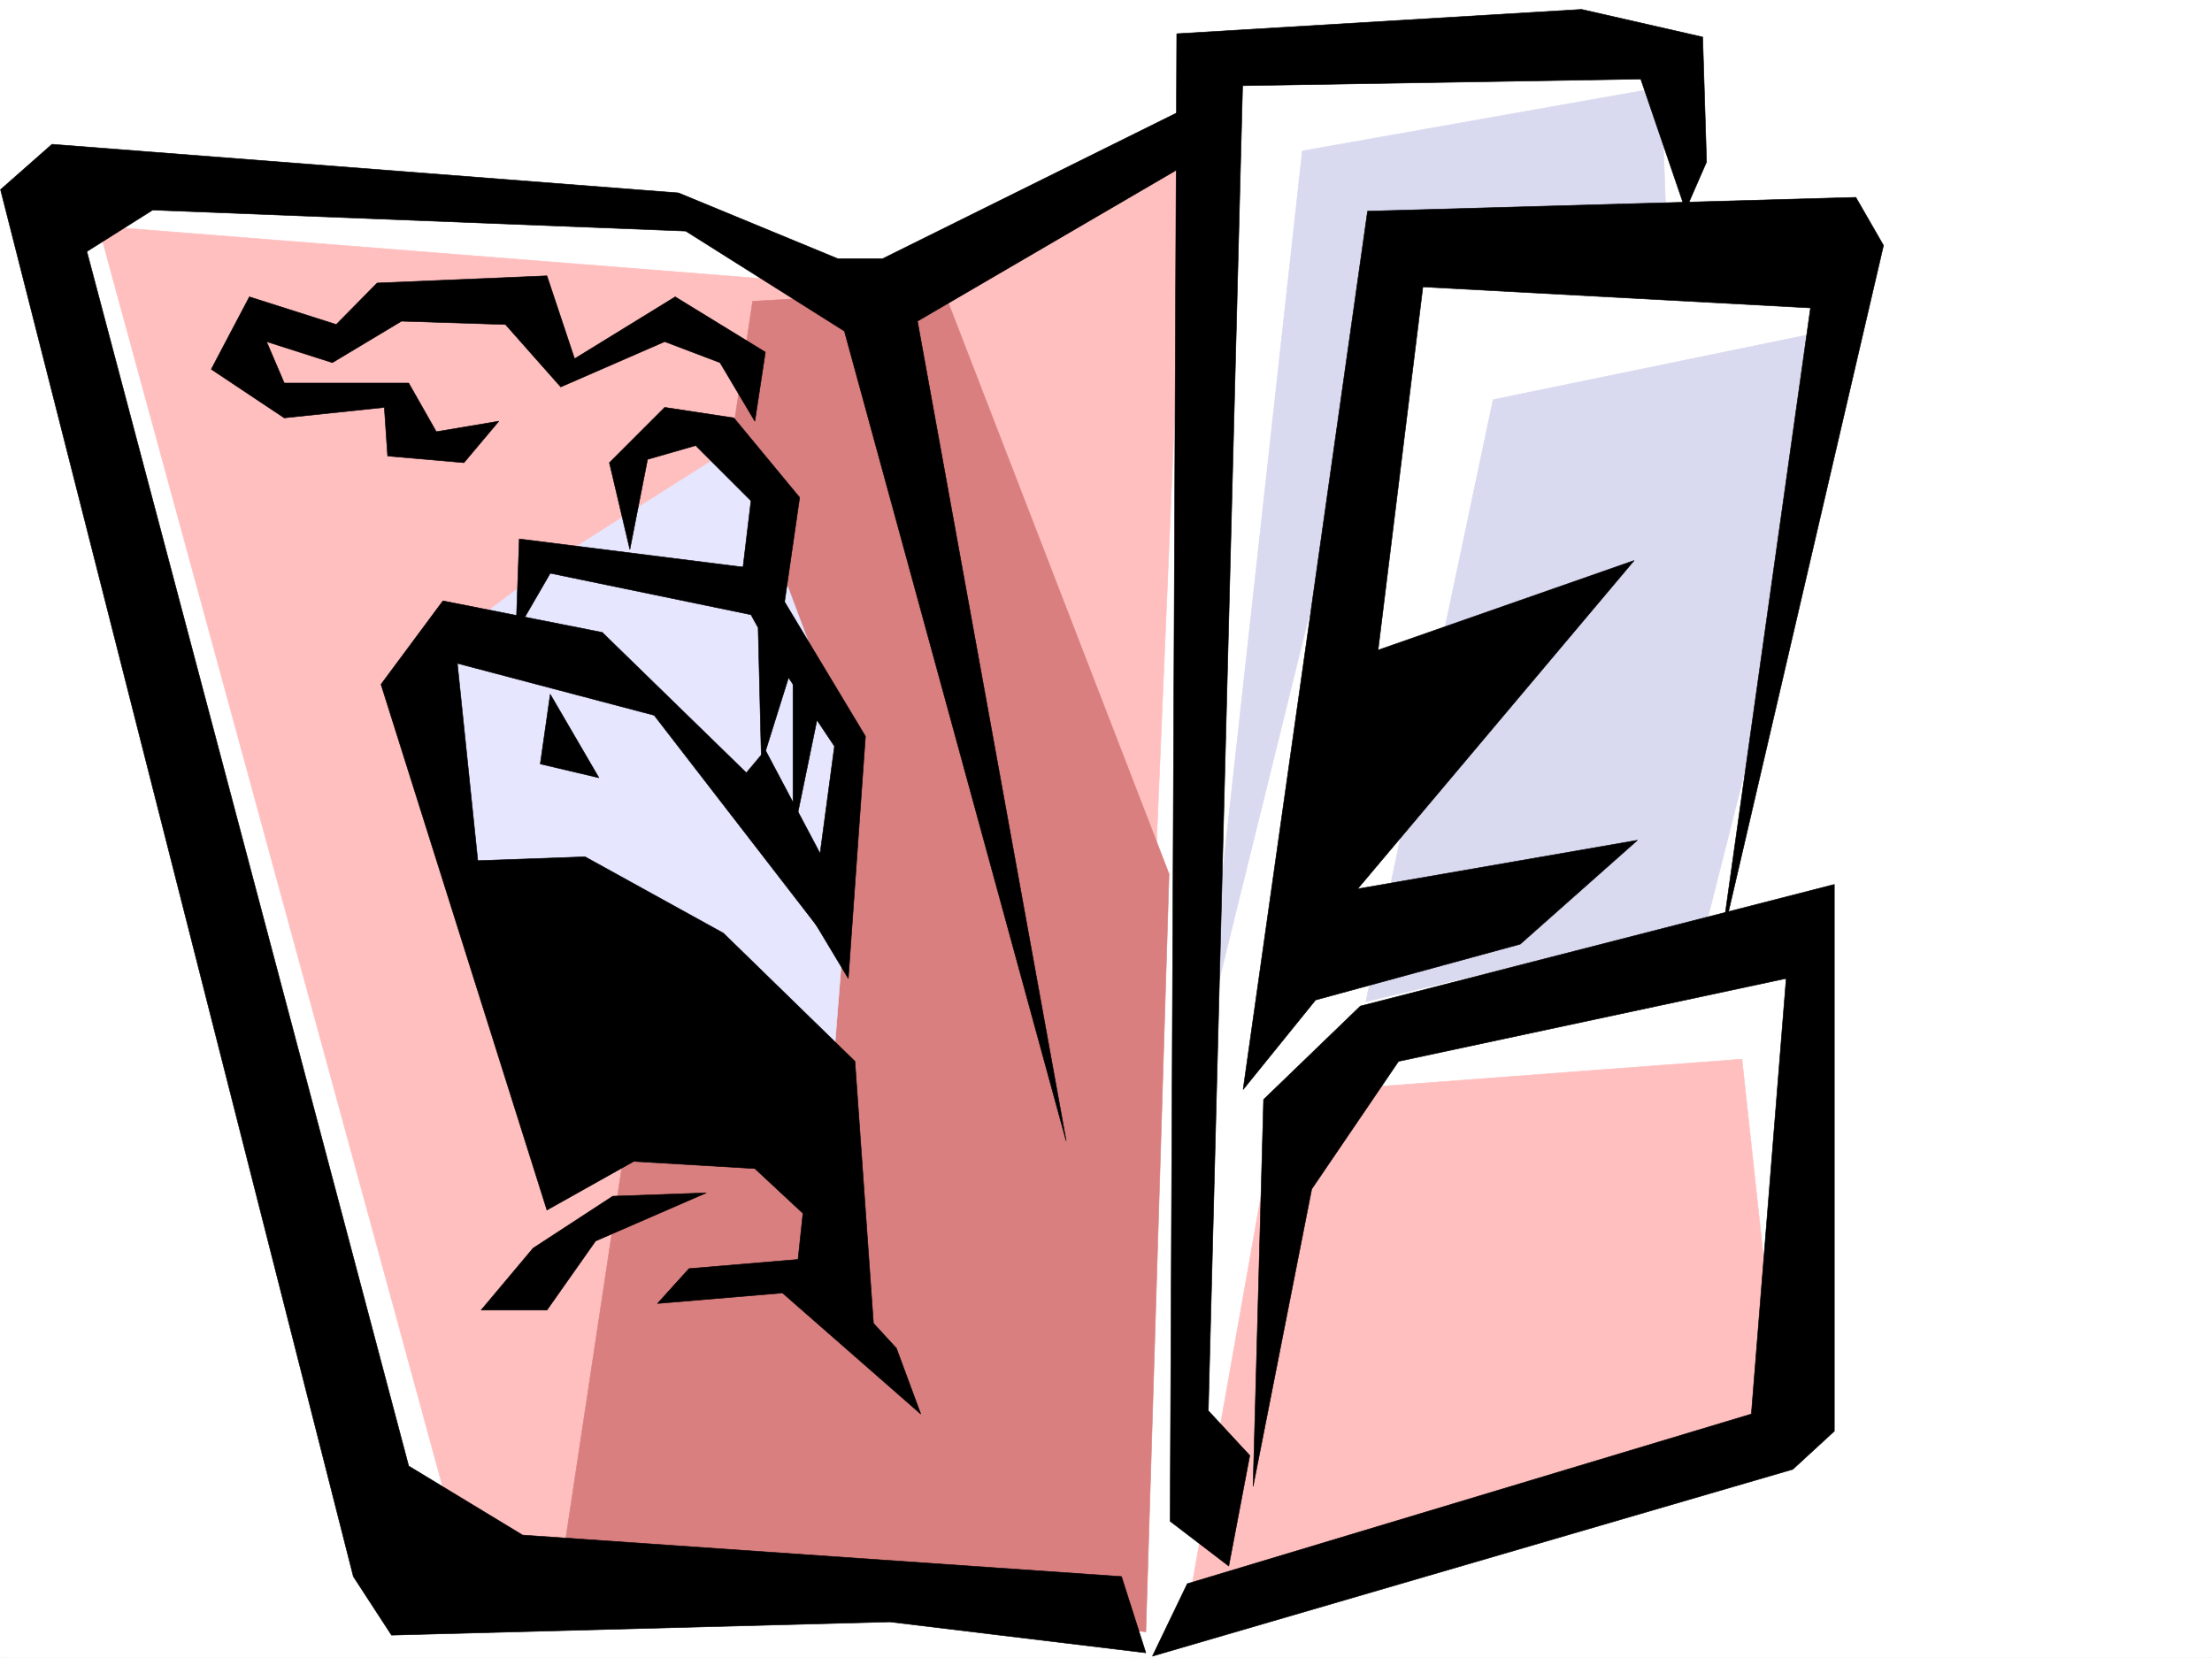 <svg xmlns="http://www.w3.org/2000/svg" width="2997.016" height="2246.297"><rect width="100%" height="100%" fill="#333333" stroke="none"/><defs><clipPath id="a"><path d="M0 0h2997v2244.137H0Zm0 0"/></clipPath><clipPath id="b"><path d="M53 63h2469v2181.137H53Zm0 0"/></clipPath><clipPath id="c"><path d="M52 63h2471v2181.137H52Zm0 0"/></clipPath></defs><path fill="#fff" d="M0 2246.297h2997.016V0H0Zm0 0"/><g clip-path="url(#a)" transform="translate(0 2.16)"><path fill="#fff" fill-rule="evenodd" stroke="#fff" stroke-linecap="square" stroke-linejoin="bevel" stroke-miterlimit="10" stroke-width=".743" d="M.742 2244.137h2995.531V-2.16H.743Zm0 0"/></g><g clip-path="url(#b)" transform="translate(0 2.16)"><path fill="#fff" fill-rule="evenodd" d="m97.398 256.996 839.907 32.961 259.273 99.625 447.305-215.715 16.46-110.105 630.134 11.222v237.454l231.511 38.203-204.531 927.254 132.59-21.7-44.184 684.602-860.906 303.34-977.773-132.59L53.214 284.715Zm0 0"/></g><g clip-path="url(#c)" transform="translate(0 2.16)"><path fill="none" stroke="#fff" stroke-linecap="square" stroke-linejoin="bevel" stroke-miterlimit="10" stroke-width=".743" d="m97.398 256.996 839.907 32.961 259.273 99.625 447.305-215.715 16.46-110.105 630.134 11.222v237.454l231.511 38.203-204.531 927.254 132.59-21.7-44.184 684.602-860.906 303.34-977.773-132.59L53.214 284.715Zm0 0"/></g><path fill="#ffbfbf" fill-rule="evenodd" stroke="#ffbfbf" stroke-linecap="square" stroke-linejoin="bevel" stroke-miterlimit="10" stroke-width=".743" d="M133.371 306.348 627.867 2117.46l893.867 93.605L1607.91 173.02l-376.887 220.21zm0 0"/><path fill="#d97f7f" fill-rule="evenodd" stroke="#d97f7f" stroke-linecap="square" stroke-linejoin="bevel" stroke-miterlimit="10" stroke-width=".743" d="M1019.727 408.203 760.497 2124.97l791.968 86.097 31.476-1026.882L1278.22 393.23zm0 0"/><path fill="#ffbfbf" fill-rule="evenodd" stroke="#ffbfbf" stroke-linecap="square" stroke-linejoin="bevel" stroke-miterlimit="10" stroke-width=".743" d="m1733.031 1482.281-125.12 705.598 807.687-242.692-55.446-510.062zm0 0"/><path fill="#d9d9f0" fill-rule="evenodd" stroke="#d9d9f0" stroke-linecap="square" stroke-linejoin="bevel" stroke-miterlimit="10" stroke-width=".743" d="m1631.133 1411.902 133.37-1207.41 486.25-86.137 7.505 203.711-360.383 8.25zm0 0"/><path fill="#d9d9f0" fill-rule="evenodd" stroke="#d9d9f0" stroke-linecap="square" stroke-linejoin="bevel" stroke-miterlimit="10" stroke-width=".743" d="m1850.64 1357.2 172.356-815.665 494.496-101.855-204.531 807.414zm0 0"/><path fill="#e6e6ff" fill-rule="evenodd" stroke="#e6e6ff" stroke-linecap="square" stroke-linejoin="bevel" stroke-miterlimit="10" stroke-width=".743" d="M705.793 1411.902 572.426 894.336l188.07-140.84 235.262-149.05 164.847 438.937-38.984 493.597zm0 0"/><path fill-rule="evenodd" stroke="#000" stroke-linecap="square" stroke-linejoin="bevel" stroke-miterlimit="10" stroke-width=".743" d="M1684.313 1476.3 1852.91 286.134l661.57-18.727 37.461 65.14-220.253 946.767 121.367-862.118-525.23-28.465-60.684 492.114 346.898-121.324-374.617 444.878 379.113-65.882-158.824 140.796-277.219 75.66zm-943.29 163.282L516.238 927.297l83.907-113.117 215.793 42.695 206.8 201.484 102.637 220.211-239.016-309.359-266.742-70.379 27.723 267.363 145.375-5.238 187.328 103.379 178.293 173.762 28.465 402.965-107.875-112.336 8.992-84.649-65.18-60.684-164.101-9.738zm0 0"/><path fill-rule="evenodd" stroke="#000" stroke-linecap="square" stroke-linejoin="bevel" stroke-miterlimit="10" stroke-width=".743" d="m651.836 1775.18 70.457-83.91 107.879-70.418 126.644-4.497-149.87 65.18-65.923 93.645zm239.019-8.992 42.696-47.196 168.601-14.23 112.371 122.07 33 89.145-187.328-164.024zM745.52 940.746l-13.489 94.387 79.41 18.73zm-46.45-83.871 4.496-126.605 333.407 41.957 135.597 225.449-23.226 328.09-155.07-258.414 42.699-50.946 74.172 140.055 19.472-145.297-84.652-126.566-28.465-51.688-271.98-56.187Zm0 0"/><path fill-rule="evenodd" stroke="#000" stroke-linecap="square" stroke-linejoin="bevel" stroke-miterlimit="10" stroke-width=".743" d="m1027.234 851.637 4.496 183.496 42.7-136.301v234.441l36.715-178.293-60.684-145.296zm0 0"/><path fill-rule="evenodd" stroke="#000" stroke-linecap="square" stroke-linejoin="bevel" stroke-miterlimit="10" stroke-width=".743" d="M853.398 744.504 825.676 626.93l74.914-74.914 93.683 14.23 89.149 107.879-28.465 196.984-50.945-80.156 13.488-112.332-74.957-74.918-65.18 18.73Zm0 0"/><path fill-rule="evenodd" stroke="#000" stroke-linecap="square" stroke-linejoin="bevel" stroke-miterlimit="10" stroke-width=".743" d="m1022.738 570.742 14.235-93.605-122.149-74.914L778.48 486.09l-37.457-112.332-230.027 9.734-55.441 56.188-117.653-37.457-51.691 98.101 98.926 65.922 135.597-14.23 4.496 65.921 103.38 8.993 47.234-56.188-84.692 14.235-37.457-65.926H385.137l-24.008-56.145 89.187 28.465 93.645-56.187 140.875 4.496 74.918 84.613 140.836-61.387 74.957 28.465zm0 0"/><path fill-rule="evenodd" stroke="#000" stroke-linecap="square" stroke-linejoin="bevel" stroke-miterlimit="10" stroke-width=".743" d="m1135.113 350.531-215.793-89.11L70.418 195.5.742 256.926l478.04 1879.265 51.687 79.372 675.062-17.946 346.934 41.914-32.961-103.34-811.442-56.187-154.367-93.606L117.652 340.797l89.149-56.188 722.254 28.465 215.05 135.598 300.446 1097.305-201.524-1110.793 394.09-229.95 13.488-80.152-454.808 225.45zm1350.16 847.883-642.097 164.809-131.145 126.566-14.23 524.293 79.41-402.965 117.652-173.02 525.23-112.331-47.19 590.21-764.25 229.95-47.196 98.101 867.629-253.133 56.187-51.69zm0 0"/><path fill-rule="evenodd" stroke="#000" stroke-linecap="square" stroke-linejoin="bevel" stroke-miterlimit="10" stroke-width=".743" d="m2312.18 219.469-5.242-169.305-164.063-37.418-548.457 32.961-8.992 2015.566 79.414 60.684 28.465-149.793-56.188-60.684 46.45-1795.39 539.464-8.996 60.684 177.515zm0 0"/></svg>
